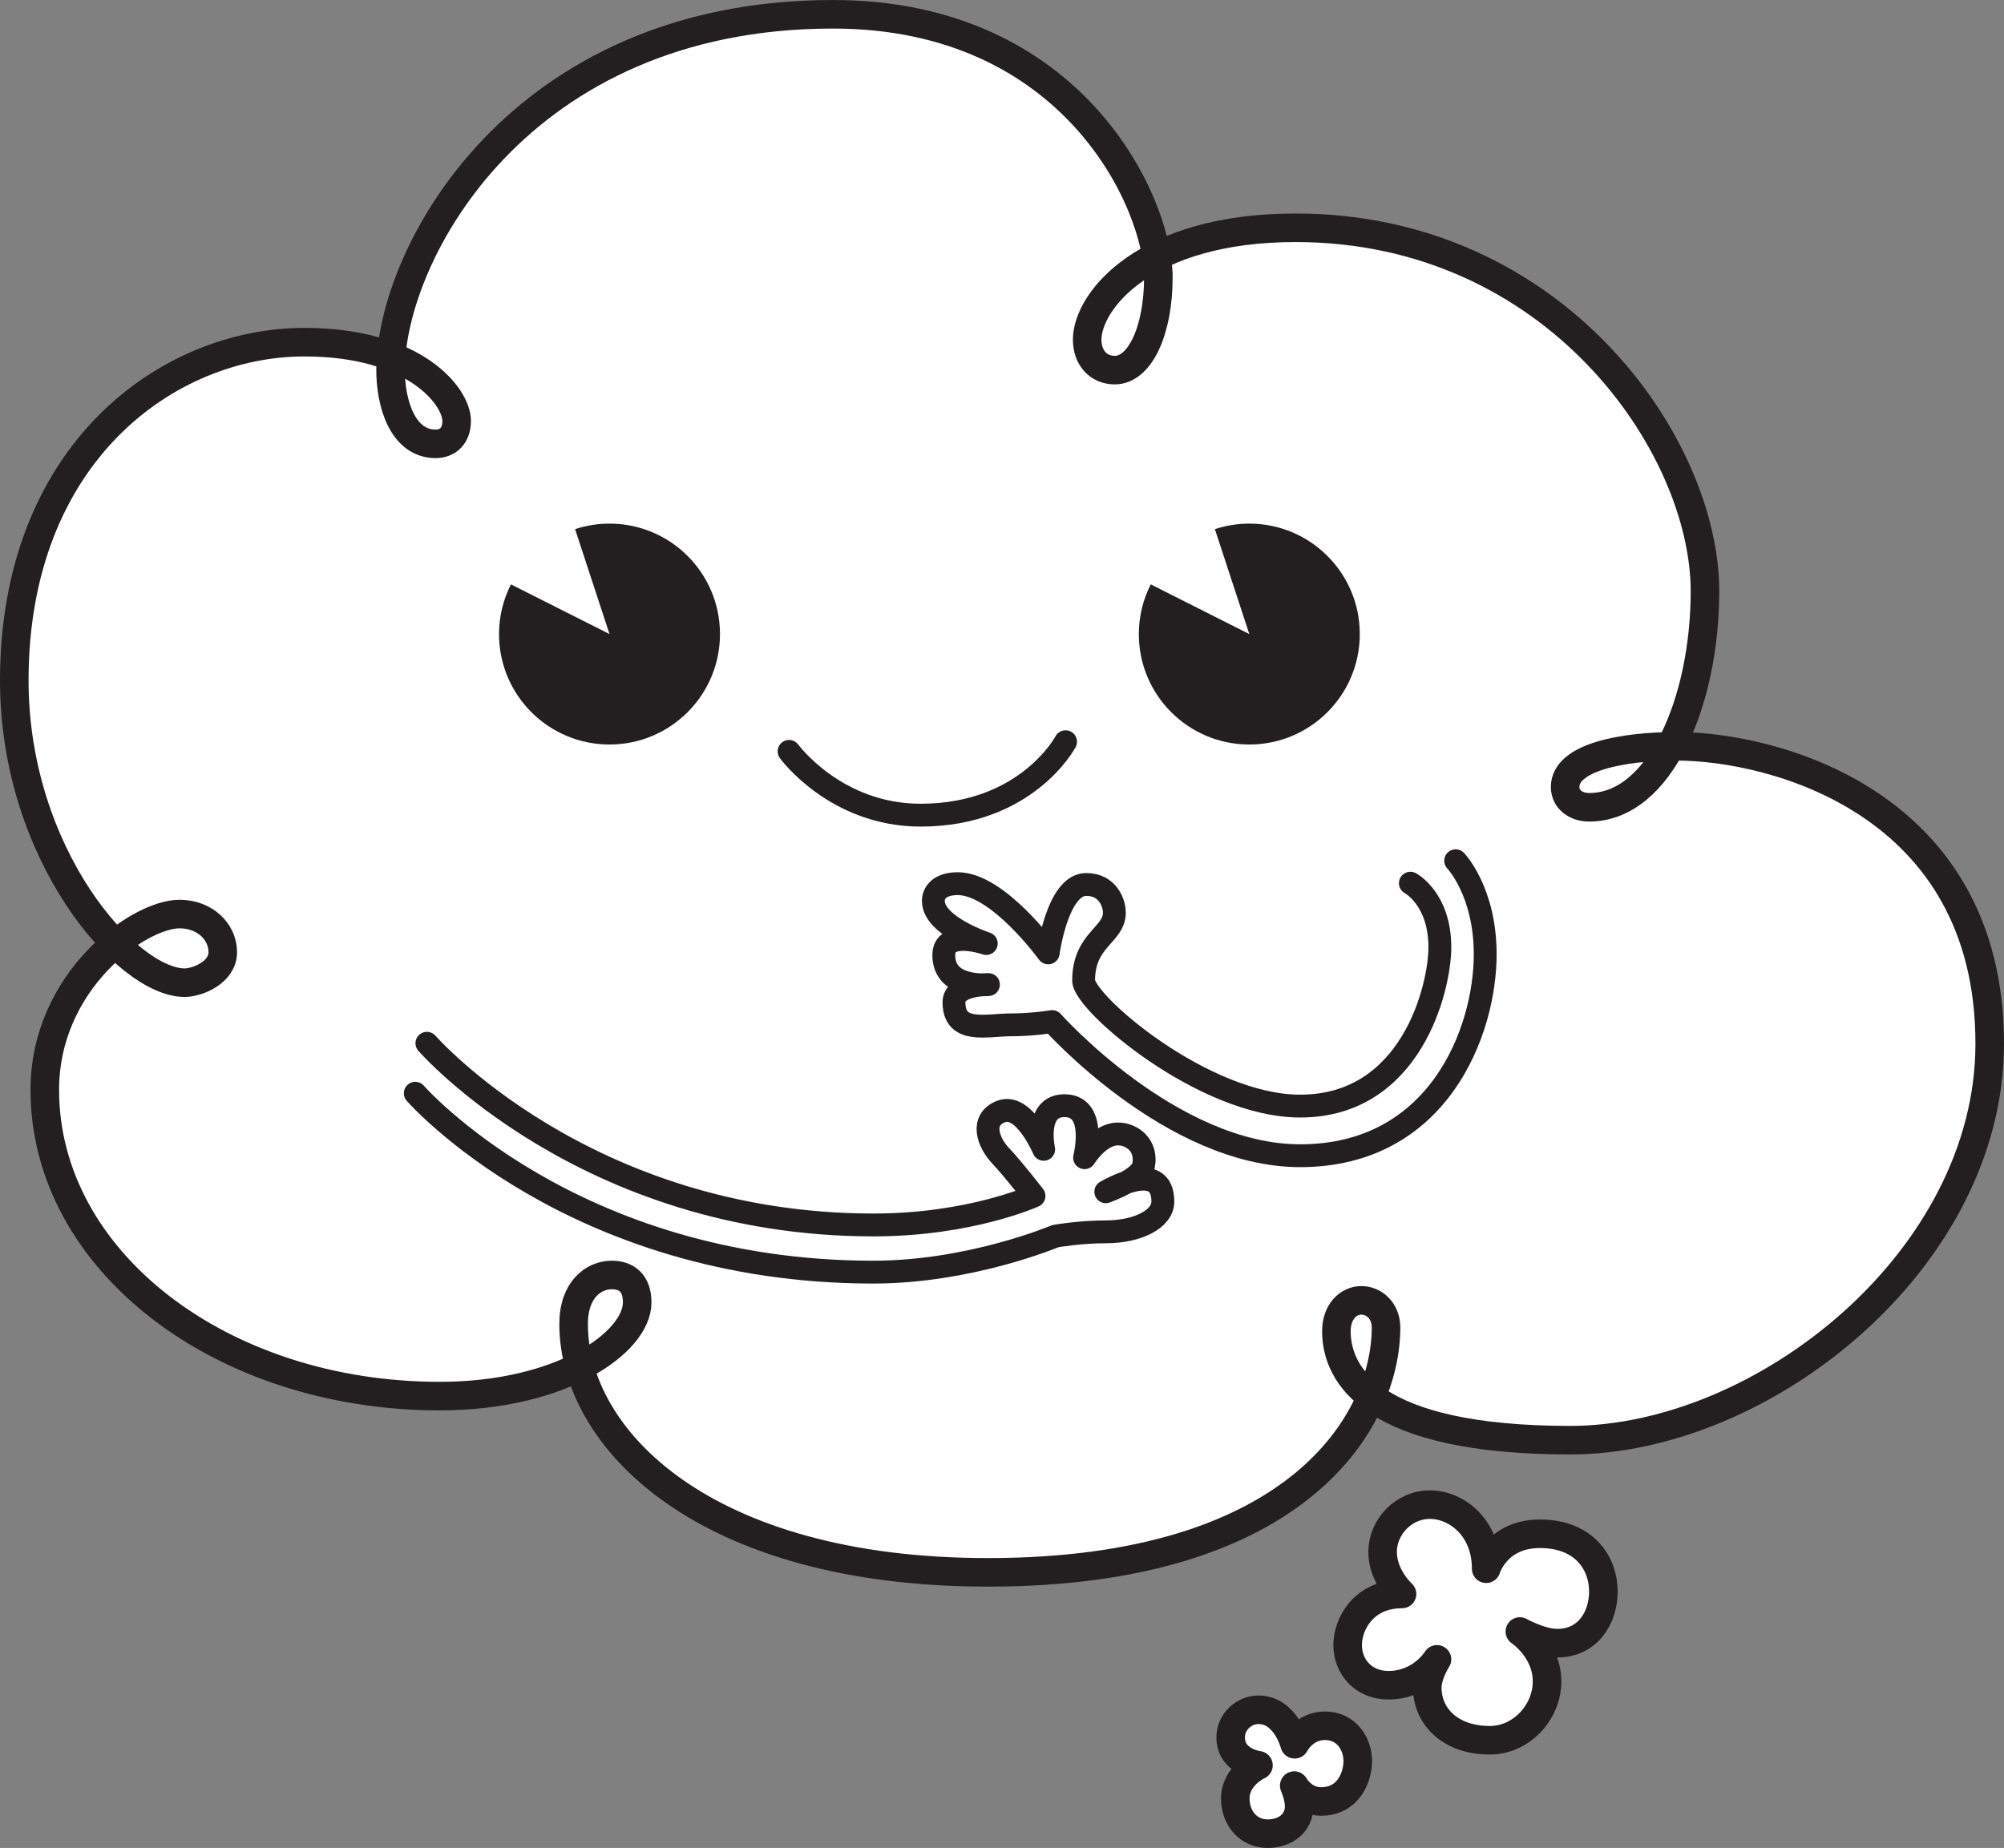 <?xml version="1.0" encoding="UTF-8"?>
<svg id="Layer_2" data-name="Layer 2" xmlns="http://www.w3.org/2000/svg" viewBox="0 0 350.795 323.566">
  <rect x="0" y="0" width="350.795" height="323.566" fill="#808080" stroke="none"/>
  <defs>
    <style>
      .cls-1 {
        fill: #fff;
        stroke-width: 5px;
      }

      .cls-1, .cls-2 {
        stroke: #231f20;
        stroke-linecap: round;
        stroke-linejoin: round;
      }

      .cls-2 {
        fill: none;
        stroke-width: 4px;
      }

      .cls-3 {
        fill: #231f20;
      }
    </style>
  </defs>
  <g id="Layer_2-2" data-name="Layer 2">
    <g>
      <path class="cls-1" d="m145.803,2.5c42.118,0,56.965,33.152,56.965,46.058,0,9.214-3.179,16.247-7.629,16.247-2.918,0-4.832-2.225-4.832-5.34,0-6.607,9.9-19.582,36.493-19.582,45.394,0,71.651,38.056,71.651,63.641,0,19.104-7.806,37.828-20.267,37.828-2.383,0-4.21-1.42-4.21-3.56,0-5.234,10.135-7.121,19.481-7.121,16.984,0,54.841,9.795,54.841,52.07,0,37.828-39.608,69.426-73.431,69.426-34.856,0-40.933-11.51-40.933-19.076,0-3.458,2.14-5.405,4.366-5.405s4.323,1.801,4.323,4.773c0,16.301-15.408,42.85-69.669,42.85-49.844,0-72.541-23.445-72.541-43.491,0-6.069,3.56-8.578,6.676-8.578,2.553,0,4.45,1.385,4.45,4.808,0,6.995-13.206,16.401-34.568,16.401-38.367,0-69.126-23.785-69.126-53.603,0-19.137,16.466-30.801,23.587-30.801,4.45,0,7.566,3.115,7.566,6.676s-4.45,5.34-6.676,5.34c-10.082,0-29.818-22.403-29.818-52.917,0-39.848,26.915-59.233,50.788-59.233,19.417,0,26.649,9.56,26.649,13.79,0,2.573-1.526,4.012-3.688,4.012-5.781,0-7.883-7.121-7.883-12.906,0-20.23,22.348-62.305,77.437-62.305Z"/>
      <path class="cls-2" d="m138.126,131.561s8.123,11.169,23.014,11.169c18.615,0,25.384-12.861,25.384-12.861"/>
      <path class="cls-2" d="m74.727,182.667s27.753,31.814,78.181,31.814c16.922,0,28.091-5.077,28.091-5.077,0,0-3.529-4.585-5.847-7.043-2.227-2.361-3.586-6.283.043-7.728,4.045-1.61,7.496,6.605,7.496,6.605,0,0-1.717-7.843,3.856-7.637s3.303,9.103,3.303,9.103c0,0,2.473-4.027,5.667-4.15,2.589-.099,5.36,1.984,4.653,5.573-.464,2.356-6.605,4.541-6.605,4.541,0,0,9.99-5.964,9.99,1.723,0,3.049-4.376,5.294-9.99,5.294-4.607,0-8.827.755-8.827.755,0,0-14.884,6.301-31.869,6.301-52.872,0-80.175-31.321-80.175-31.321"/>
      <path class="cls-2" d="m246.883,154.64s5.159,2.706,5.159,11.215c0,7.058-4.945,27.814-24.45,27.814-16.89,0-37.908-18.089-37.908-21.982,0-7.185,5.383-7.947,5.383-11.888,0-1.647-1.122-4.935-4.935-4.935-5.042,0-6.646,11.981-6.646,11.981,0,0-8.768-12.12-15.827-12.12-3.288,0-4.278,1.691-4.278,3.01,0,4.436,9.265,7.471,9.265,7.471,0,0-7.437-2.559-7.437,2.01,0,6.041,7.815,5.175,7.815,5.175,0,0-6.034-.118-6.034,3.096,0,5.621,5.782,3.963,9.816,3.963s7.376-.58,7.376-.58c0,0,20.844,23.491,43.405,23.491,24.201,0,32.393-21.777,32.393-35.264,0-11.034-5.168-16.386-5.168-16.386"/>
      <path class="cls-3" d="m218.689,91.68c-2.107,0-4.129.348-6.027.971l6.027,18.369-17.255-8.701c-1.323,2.618-2.085,5.568-2.085,8.701,0,10.681,8.659,19.339,19.339,19.339,10.681,0,19.339-8.659,19.339-19.339s-8.659-19.339-19.339-19.339Z"/>
      <path class="cls-3" d="m106.692,91.68c-2.107,0-4.129.348-6.027.971l6.027,18.369-17.255-8.701c-1.323,2.618-2.085,5.568-2.085,8.701,0,10.681,8.659,19.339,19.339,19.339,10.681,0,19.339-8.659,19.339-19.339s-8.659-19.339-19.339-19.339Z"/>
      <path class="cls-1" d="m245.42,279.093s-3.4-3.06-3.4-7.367,3.627-8.273,8.273-8.273,9.86,3.967,9.86,11.22c0,0,1.813-6.12,9.407-6.12,7.82,0,11.107,5.213,11.107,10.087,0,4.76-2.833,9.067-8.047,9.067-2.947,0-6.573-2.04-6.573-2.04,0,0,4.76,3.173,4.76,8.727s-4.647,10.313-9.973,10.313c-7.253,0-10.993-4.42-10.993-9.18,0-2.38,1.7-4.987,1.7-4.987,0,0-2.72,4.533-8.5,4.533-4.42,0-7.14-3.287-7.14-7.027s2.833-8.953,9.52-8.953Z"/>
      <path class="cls-1" d="m220.289,309.093s-4.862-.593-4.862-4.862c0-2.799,2.357-4.862,4.862-4.862,4.799,0,6.335,6.04,6.335,6.04,0,0,1.621-3.241,5.304-3.241,3.83,0,5.746,3.245,5.746,6.188,0,2.603-1.495,7.072-6.466,7.072-3.124,0-4.657-2.781-4.657-2.781,0,0,.863,1.89.863,3.634,0,2.952-2.46,4.785-5.501,4.785-3.354,0-5.679-2.683-5.679-6.171,0-3.98,4.056-5.802,4.056-5.802Z"/>
    </g>
  </g>
</svg>